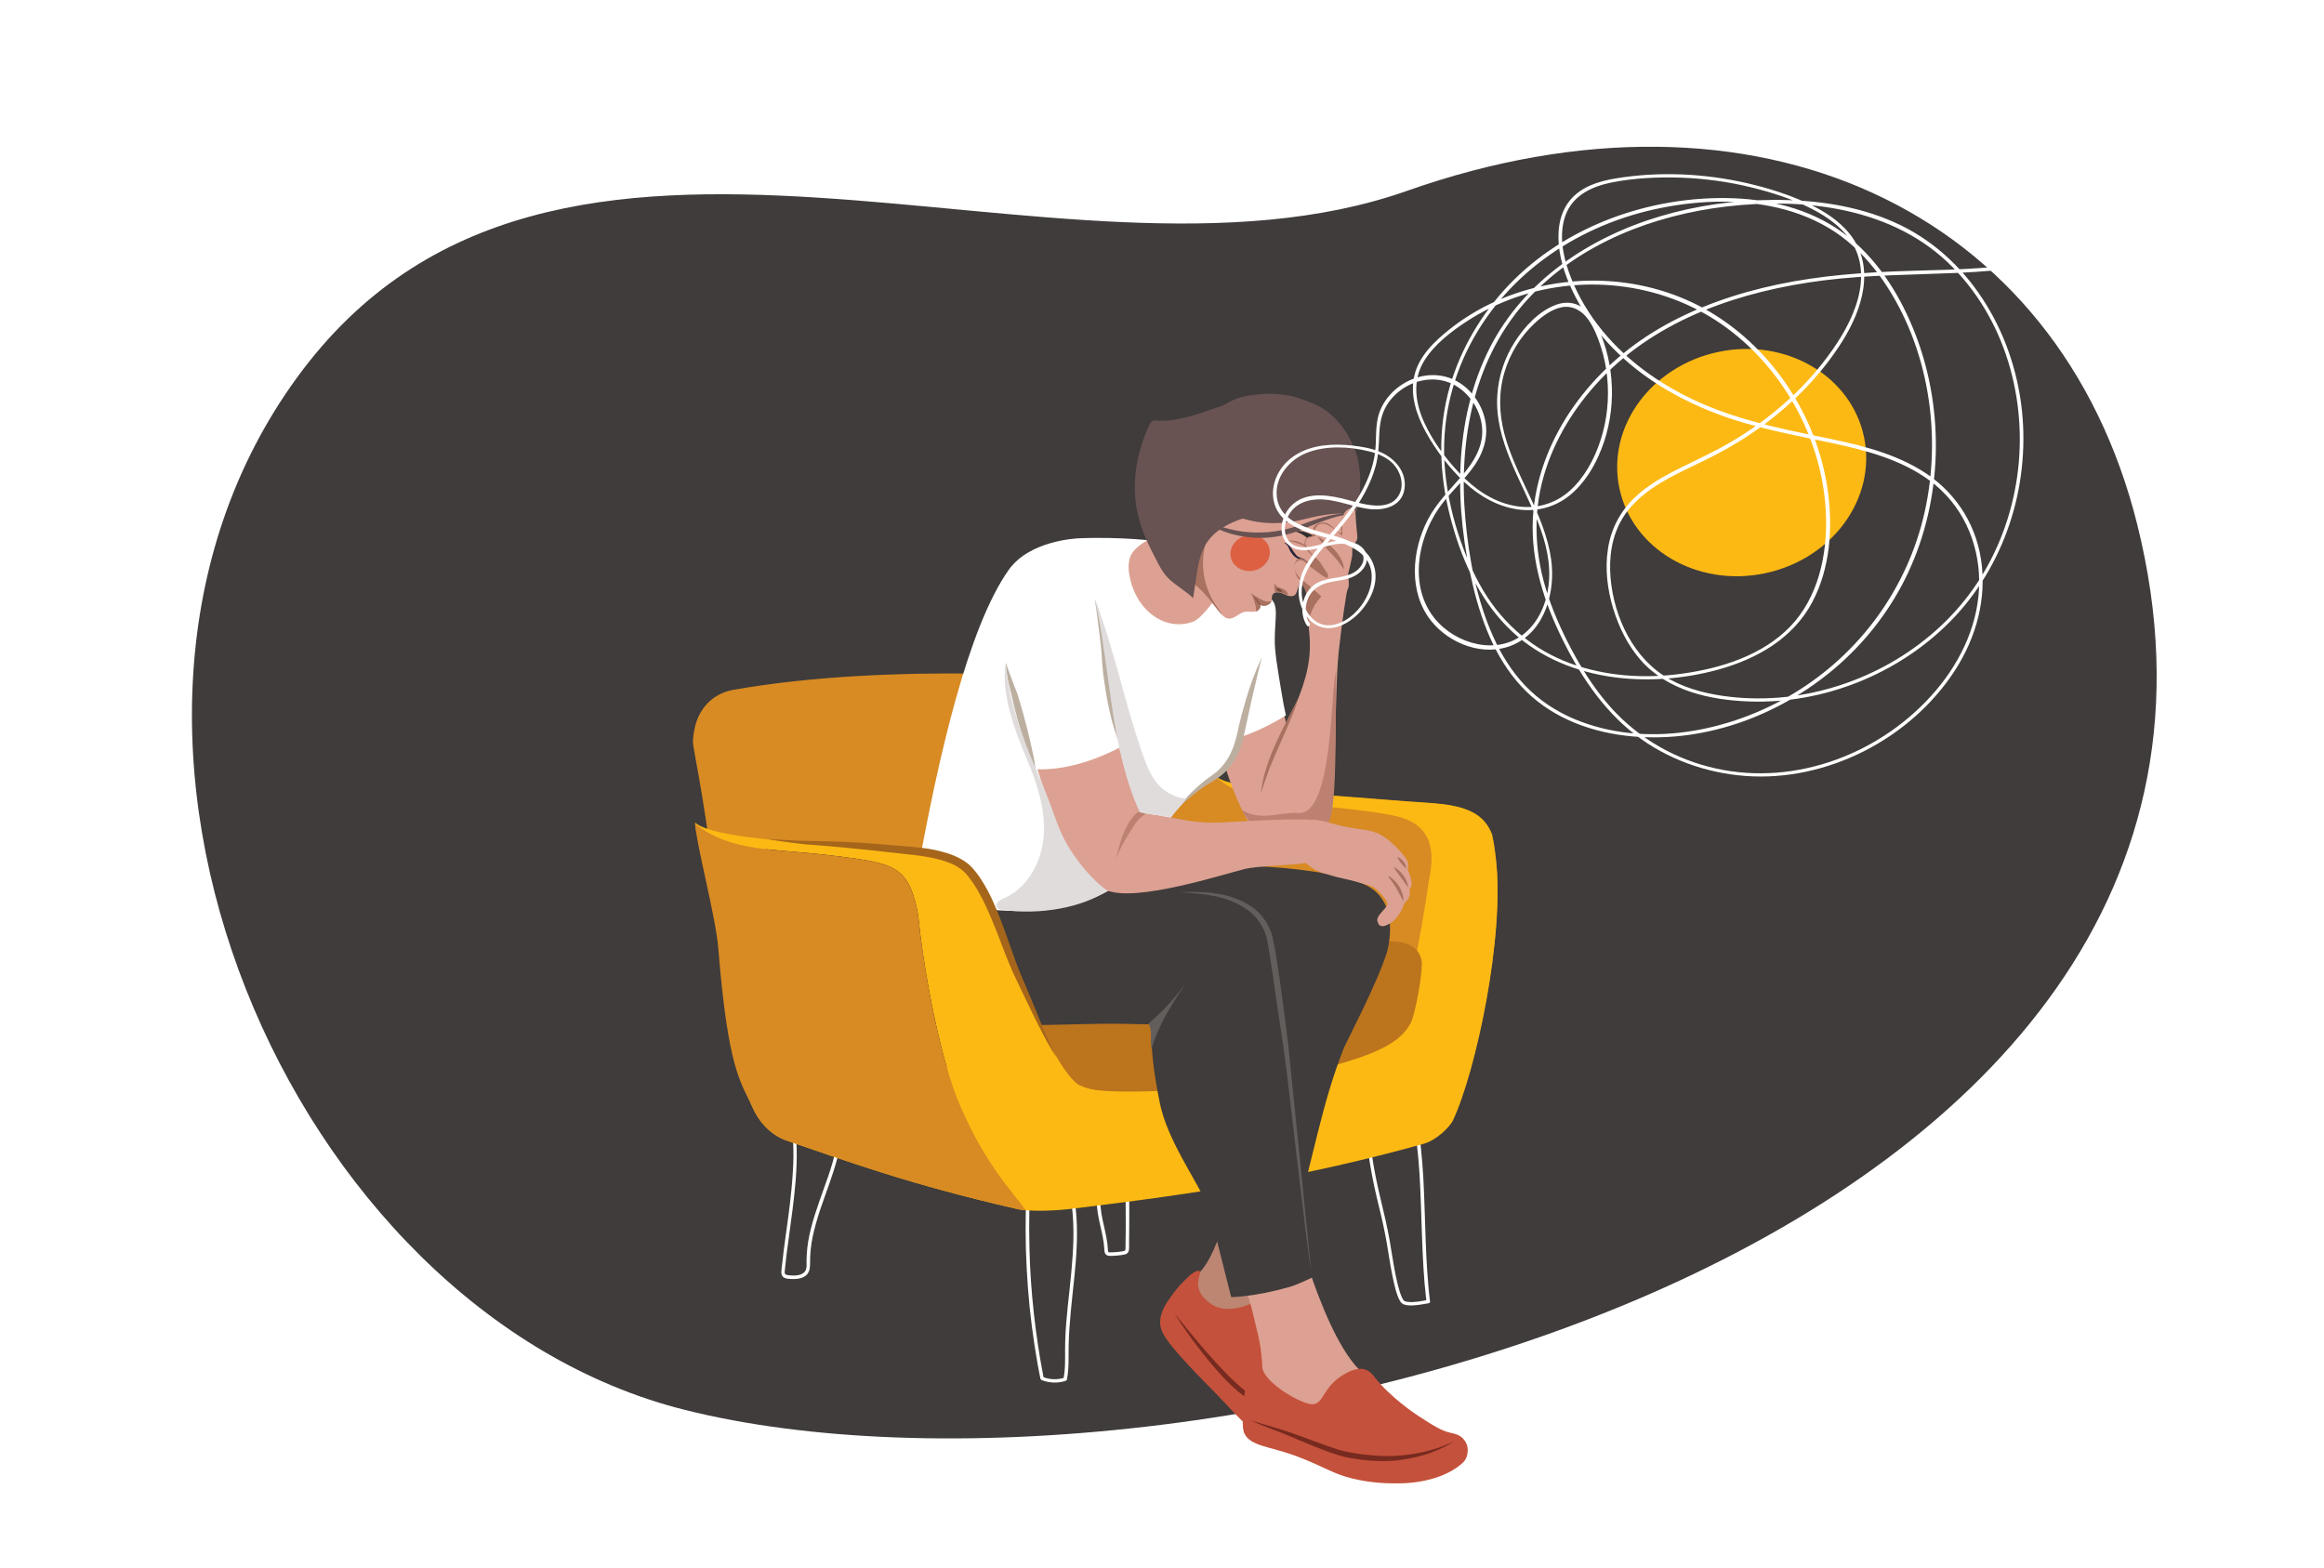 <?xml version="1.0" encoding="utf-8"?>
<!-- Generator: Adobe Illustrator 25.1.0, SVG Export Plug-In . SVG Version: 6.00 Build 0)  -->
<svg version="1.1" id="Layer_1" xmlns="http://www.w3.org/2000/svg" xmlns:xlink="http://www.w3.org/1999/xlink" x="0px" y="0px"
	 viewBox="0 0 1962 1323.9" style="enable-background:new 0 0 1962 1323.9;" xml:space="preserve">
<style type="text/css">
	.st0{fill:#FFFFFF;}
	.st1{fill:#3F3C3B;}
	.st2{fill:#FDB913;}
	.st3{fill:#D88A23;}
	.st4{fill:#DCA192;}
	.st5{fill:#BC741D;}
	.st6{fill:#BC8673;}
	.st7{fill:#A87160;}
	.st8{fill:#C4513B;}
	.st9{fill:#772A1F;}
	.st10{fill:none;stroke:#FFFFFF;stroke-miterlimit:10;}
	.st11{fill:#A5661B;}
	.st12{fill:#1E1735;}
	.st13{fill:#635E5C;}
	.st14{fill:#BCAFA0;}
	.st15{fill:#C59570;}
	.st16{fill:#302E2D;}
	.st17{fill:#242238;}
	.st18{fill:#DD6043;}
	.st19{fill:#72463B;}
	.st20{fill:#824D3F;}
	.st21{fill:#C1852F;}
	.st22{fill:#685252;}
	.st23{fill:#BC8171;}
	.st24{fill:#E0DCDC;}
</style>
<g>
	<g>
		<rect class="st0" width="1962" height="1323.9"/>
	</g>
	<path class="st1" d="M1804.4,443.1c-66.5-267.2-322.9-385.6-616.7-281.9S468.1,20.1,250.6,319s-6,787.5,327,871.3
		C996.6,1295.9,1957.4,1058.3,1804.4,443.1z"/>
	
		<ellipse transform="matrix(0.979 -0.204 0.204 0.979 -48.641 308.943)" class="st2" cx="1470.4" cy="389.8" rx="105.5" ry="95.5"/>
	<g>
		<g>
			<path class="st0" d="M669.6,964.2c0.4,8.7,0.3,17.4-0.3,26c-0.5,8.7-1.4,17.3-2.4,26c-1,8.6-2.2,17.2-3.4,25.8
				c-1.2,8.7-2.4,17.5-3.3,26.2c-0.2,2-0.6,4.1-0.6,6.2c0,2,0.9,3.8,2.8,4.6c1.5,0.7,3.3,0.8,4.9,0.9c1.5,0.1,3.1,0.1,4.6,0
				c3.1-0.2,6.2-1,8.6-3c2.9-2.5,3.4-6.3,3.4-9.9c-0.1-7.7,0.6-15.2,2.2-22.8c1.6-7.6,3.8-15,6.2-22.4c2.5-7.4,5.2-14.8,7.8-22.2
				c2.6-7.4,5.1-14.9,7-22.5c0.5-1.8,0.9-3.7,1.3-5.5c0.2-0.8-0.2-1.6-1-1.8c-0.7-0.2-1.7,0.3-1.8,1c-1.6,7.5-3.8,14.8-6.3,22.1
				c-2.5,7.3-5.1,14.5-7.7,21.8c-2.5,7.2-4.9,14.5-6.8,21.9c-1.9,7.4-3.3,14.9-3.7,22.5c-0.1,1.9-0.2,3.8-0.2,5.6
				c0,1.9,0.2,3.8-0.1,5.6c-0.1,0.8-0.3,1.6-0.7,2.4c-0.3,0.7-0.6,1-1.1,1.5c-0.8,0.8-1.9,1.5-3,1.9c-2.7,1-5.6,1-8.5,0.8
				c-0.7,0-1.5-0.1-2.2-0.2c-0.5-0.1-1.4-0.3-1.9-0.5c-0.5-0.3-0.8-0.6-0.9-1.3c-0.1-0.8,0-1.8,0.1-2.6c0.8-8.5,1.9-17,3.1-25.4
				c1.1-8.5,2.3-17,3.4-25.5c1.1-8.5,2-17,2.7-25.5c0.6-8.5,1-17,0.8-25.5c0-2.1-0.1-4.1-0.2-6.2c0-0.8-0.7-1.5-1.5-1.5
				C670.3,962.7,669.5,963.4,669.6,964.2L669.6,964.2z"/>
		</g>
	</g>
	<g>
		<g>
			<path class="st0" d="M866,1022.5c-0.2,10.8-0.2,21.6,0.1,32.4c0.3,10.8,0.9,21.6,1.7,32.4c0.8,10.8,1.9,21.6,3.3,32.4
				c1.4,10.8,3,21.5,4.9,32.2c0.5,2.6,1,5.3,1.5,7.9c0.2,1.3,0.5,2.6,0.8,4c0.2,0.9,0.6,1.3,1.5,1.6c0.6,0.2,1.1,0.4,1.7,0.6
				c4.7,1.5,9.9,1.8,14.7,0.8c1.2-0.2,2.4-0.5,3.5-0.9c0.5-0.2,0.9-0.5,1-1c1.9-9.5,1.3-19.2,1.5-28.7c0.2-9.7,0.9-19.3,1.8-28.9
				c0.9-9.6,2-19.2,3-28.9c1-9.6,1.8-19.2,2.1-28.8c0.3-9.6,0.1-19.2-0.9-28.7c-0.1-1.2-0.3-2.4-0.4-3.5c-0.1-0.8-0.6-1.5-1.5-1.5
				c-0.7,0-1.6,0.7-1.5,1.5c1.2,9.5,1.6,19,1.4,28.6c-0.2,9.6-0.9,19.1-1.8,28.7c-0.9,9.6-2,19.1-3,28.7c-1,9.6-1.8,19.2-2.1,28.9
				c-0.2,4.8-0.1,9.6-0.1,14.3c0,4.7-0.1,9.5-0.8,14.1c-0.2,1.2-0.4,2.3-0.6,3.5c0.3-0.3,0.7-0.7,1-1c-6.1,2-12.7,1.8-18.7-0.7
				c0.3,0.3,0.7,0.7,1,1c-3.5-18.1-6.3-36.3-8.3-54.6c-2-18.3-3.3-36.8-3.7-55.2c-0.3-10.4-0.3-20.7-0.1-31.1
				C869,1020.6,866.1,1020.6,866,1022.5L866,1022.5z"/>
		</g>
	</g>
	<g>
		<g>
			<path class="st0" d="M926,1014.2c-0.2,13.8,5.6,26.7,6.3,40.4c0.1,1.6,0.1,3.4,1.3,4.6c1.3,1.4,3.3,1.2,5.1,1.2
				c1.9,0,3.9-0.2,5.8-0.4c1.8-0.2,3.8-0.4,5.6-0.9c1.8-0.6,2.8-1.9,3-3.8c0.2-1.8,0.1-3.7,0.1-5.6c0.1-3.9,0.1-7.8,0.1-11.7
				c0.1-8.9,0.1-17.8,0-26.7c0-1.9-3-1.9-3,0c0.1,7.5,0.1,15.1,0.1,22.6c0,3.7-0.1,7.5-0.1,11.2c0,1.9-0.1,3.7-0.1,5.6
				c0,0.9,0,1.8,0,2.7c0,0.7,0,1.5-0.2,2.1c-0.1,0.4-0.3,0.5-0.8,0.7c-0.8,0.3-1.7,0.4-2.6,0.5c-1.7,0.3-3.5,0.5-5.2,0.6
				c-0.8,0.1-1.7,0.1-2.5,0.1c-0.8,0-1.7,0.1-2.6,0c-0.3,0-0.5-0.1-0.6-0.2c-0.1-0.1-0.2-0.3-0.2-0.4c-0.2-0.7-0.2-1.2-0.2-1.9
				c-0.3-6.5-1.8-12.9-3.2-19.3c-1.6-7-3.2-14.1-3.1-21.3C929,1012.2,926,1012.2,926,1014.2L926,1014.2z"/>
		</g>
	</g>
	<g>
		<g>
			<path class="st0" d="M1155.3,974.4c1.8,12.3,4.1,24.5,7,36.6c2.7,11.1,5.4,22.1,7.5,33.3c1.6,8.3,2.7,16.6,4.2,24.9
				c0.8,4.7,1.8,9.4,2.8,14c0.9,4,1.9,7.9,3.4,11.7c1.1,2.6,2.3,5.6,5.2,6.6c2.6,0.9,5.4,0.8,8.1,0.7c3.1-0.2,6.1-0.6,9.2-1.2
				c1.2-0.2,2.3-0.4,3.5-0.6c0.6-0.1,1.2-0.8,1.1-1.4c-1.1-8.6-1.8-17.2-2.4-25.9c-0.6-8.7-1-17.5-1.3-26.2
				c-0.3-8.8-0.6-17.6-0.9-26.4c-0.3-8.8-0.6-17.5-1.1-26.3c-0.5-8.7-1.2-17.3-2.1-25.9c-0.1-1.1-0.2-2.1-0.4-3.2
				c-0.1-0.8-0.6-1.5-1.5-1.5c-0.7,0-1.6,0.7-1.5,1.5c1,8.6,1.7,17.2,2.3,25.9c0.5,8.7,0.9,17.5,1.2,26.2c0.3,8.8,0.6,17.6,0.9,26.4
				c0.3,8.8,0.7,17.5,1.2,26.3c0.5,8.7,1.2,17.3,2.2,25.9c0.1,1.1,0.2,2.1,0.4,3.2c0.4-0.5,0.7-1,1.1-1.4c-5.4,1-10.9,2.2-16.4,1.7
				c-0.7-0.1-0.9-0.1-1.5-0.2c-0.6-0.1-1.1-0.3-1.6-0.5c0.3,0.1-0.4-0.1-0.4-0.2c0,0,0.3,0.3,0,0c-0.1-0.1-0.2-0.2-0.3-0.3
				c-0.1-0.1-0.1-0.2-0.2-0.2c-0.3-0.3,0.1,0.2-0.1-0.1c-0.2-0.2-0.3-0.5-0.5-0.7c-0.4-0.6-0.7-1.2-1-1.9c-0.1-0.1-0.1-0.3-0.2-0.5
				c-0.1-0.3,0.1,0.3,0,0c0-0.1-0.1-0.2-0.1-0.3c-0.2-0.4-0.3-0.8-0.5-1.2c-0.3-0.9-0.6-1.7-0.9-2.6c-0.6-2-1.2-4.1-1.7-6.1
				c-1.1-4.6-2.1-9.2-2.9-13.8c-1.4-7.6-2.5-15.2-3.8-22.8c-2.1-11.6-4.7-23.1-7.5-34.5c-2.7-11.2-5.1-22.4-6.9-33.8
				c-0.3-1.9-0.6-3.9-0.9-5.8c-0.1-0.8-1.1-1.2-1.8-1C1155.5,972.8,1155.2,973.6,1155.3,974.4L1155.3,974.4z"/>
		</g>
	</g>
	<path class="st3" d="M635.9,934.7c-10.6-22.8-21.3-48.9-29.6-151.8c-7.6-94-21.6-150.4-21.3-156.7c1.6-34.9,25.6-42.2,33.4-43.6
		c137.6-24.5,305.3-9.3,305.3-9.3c31.9,1,53.6,22.6,66.6,37.2c14,15.5,30.8,41.4,35.3,45.1c13.6,11.1,69,14,161.9,21.3
		c23.4,1.8,38.9,1.7,53.5,8.4c20.5,9.4,20.7,29.8,21.8,39.1c7.6,65-16.8,179.4-36.2,220.4c-2.7,5.7-14.3,16.8-24.4,19.6
		c-102.1,28.4-188.2,41.7-300.4,55.3c-6.7,0.8-30.9,2.6-43.2-0.2c-92.3-21.1-145.2-41-194.6-57.8
		C661.1,960.7,645.3,954.9,635.9,934.7z"/>
	<path class="st2" d="M1262.9,725.6c-0.4-3.3-2.6-18.6-3.2-21c-2.8-7.4-7.9-14.9-18.1-19.6c-14.6-6.7-30.2-6.6-53.5-8.4
		c-90.1-7.1-145-10-160.6-20.3c0,0.2,0,0.4,0,0.6c7.1,5.9,16,11,27.2,14.7c25.1,8.3,50.6,7.4,86.7,11.8c35.8,4.4,51.6,6.5,61.2,20
		c6.6,9.2,6.6,20.5,5.2,31.9c0,0.1,0,0.3,0,0.4c-1.7,8-2.7,16.5-4,24.7c-9.5,59.1-22.1,115.8-24.2,116.9
		c-73.6,40.3-174.8,44.9-253.9,42.7c-2.3-0.1-12-0.6-20.1-8.8c-14.9-15.1-28.7-49.4-46.2-88.1c-11-24.3-23.1-64.6-40.8-88.2
		c-8.1-10.9-28-15-48-16.8c-29-2.7-42-4.8-88.2-6.9c-27.5-1.3-84.3-5.9-95.6-16.7c1,17.6,19.7,54.5,21.9,81.2
		c8.3,102.9,16.5,137.4,27.1,160.3c9.4,20.3,25.2,26,28.2,27c49.3,16.8,102.3,36.7,194.6,57.8c12.3,2.8,36.5,1,43.2,0.2
		c112.3-13.5,198.4-26.9,300.4-55.3c10.1-2.8,21.7-13.9,24.4-19.6C1246,904.9,1270.5,790.6,1262.9,725.6z"/>
	<path class="st4" d="M1045,510.7c-11.1,7.4-14.9,19-17.6,27.6c-4.3,13.9-7.8,33.3-5.6,51.9c0.7,6,10.5,83.9,48.6,127.3
		c3.9,4.5,9.4,8.5,17,8.2c5.3-0.2,9.1-4.4,10.4-5.7c10-11,7.3-32,2-57.1c-8.7-41.9-13.3-42.3-18.7-74.6c-4.3-25.8-6.5-38.7-6.3-49.3
		c0.3-17.1,3.2-27.8-3.1-32.7C1064.8,501.2,1052,506,1045,510.7z"/>
	<path class="st0" d="M1027,626.5c-4.6-19.2-6.4-33.5-6.7-36.1c-2.6-22.6,3.1-44.3,5.7-52.5c2.6-8.2,6.4-20.6,18.2-28.4
		c4.7-3.1,12.7-6.8,19.8-6.8c3.4,0,6.3,0.9,8.5,2.6c5.4,4.1,4.9,11.3,4.2,22.3c-0.2,3.4-0.5,7.3-0.5,11.6c-0.2,10.5,2,23.4,6.3,49
		c0.9,5.5,1.9,10.4,2.9,14.9l0.2,1l-0.9,0.5c-10.3,6.4-31.4,17.9-56,23l-1.4,0.3L1027,626.5z"/>
	<path class="st5" d="M860.6,825.2c0,0,25.1-1.3,74.2-4.3c141.8-8.7,204-19.6,218.2-23c5.3-1.3,33.4-8.4,43.8,5.4
		c0.9,1.2,3.7,5.2,3.6,11.1c-0.3,12.4-5.6,41.6-9.4,49.3c-8.8,17.7-33.2,27.1-64.9,36c-77,21.6-173.5,23.9-198.3,21
		c-10.1-1.2-16.7-4.3-17.8-5.1C889.9,900.7,860.6,825.2,860.6,825.2z"/>
	<path class="st6" d="M1036.7,1021.3c-9.3,30.4-15.8,44.2-23.4,52.5c-36,39,4.6,53.2,15.8,57.1c14.1,5,39.8-6.6,45-12.9
		c2.6-3.1,1.3-6.2,1.1-24.6c0-4,7.8-32.6,20.2-72H1036.7z"/>
	<path class="st7" d="M1093,486.2c0,4.8,6.9,3.7,9.7,15c0.9,3.6-3.4,15.4-0.8,21.3c2.6,6,3.9,9,6.1,10.4c5.5,3.5,14.4-2.1,19.2-8.8
		c6.9-9.8,5.8-22.8,5.2-29c-1.4-15.9-9.1-40.2-20.1-40.6C1102.8,454.2,1093.1,471.8,1093,486.2z"/>
	<path class="st4" d="M1106.2,519.2c-3.1,9.1,0.2,13.2-0.4,29.5c-1.7,42.3-32.5,76.7-41.3,121.4c-3.9,20.2,3.1,47.5,18.5,53.2
		c6,2.2,11.8,0.4,13.6-0.2c5.9-1.9,17-8.2,25.5-39.4c6.2-23,4.2-34.3,5.6-81.6c0.8-26.6,1.2-39.9,2.5-52c3.4-30.4,6.2-47,7.4-53.2
		c0.3-1.6-0.9-2.6-2-3.3C1129.2,489.9,1111.9,502.4,1106.2,519.2z"/>
	<path class="st8" d="M1012.8,1073.3c2.2,1.3-4.7,8.6,0.9,18.9c2.6,4.7,9.2,9.4,11.5,10.5c9.5,4.4,20.1,2.2,27.7-0.7
		c8.3-3.2,13.2-6.4,21.8-7.9c0.8-0.1,2.7-0.4,4.5,0.5c4.5,2.2,5,9.5,5.2,12.3c0,0,1,12.1,7.1,31c2.4,7.6,8.6,26.9,22.5,31.7
		c3.4,1.2,8.2,1.8,14.2,5.9c2.3,1.5,5.5,3.8,8,7.8c0.9,1.4,6.3,10.3,2.8,17.3c-1.7,3.4-4.9,5.3-10.9,7.3
		c-15.3,5.4-28.7,5.2-30.3,5.2c-14-0.3-26.5-0.5-40.2-6.6c-7.4-3.3-19-17.7-37.6-36.5c-28.4-28.7-37.1-40.6-39-46
		c-0.6-1.6-5.4-10.6,5.4-26.1c8.6-12.5,12-15,17.3-20.3C1006.4,1075.1,1010.7,1072,1012.8,1073.3z"/>
	<g>
		<g>
			<path class="st9" d="M1128.6,1184.6c-7,1.7-14,2.9-21,3.4c-3.5,0.3-7.1,0.4-10.6,0.3c-0.9,0-1.8-0.1-2.6-0.1l-2.6-0.1
				c-1.8-0.1-3.5-0.3-5.3-0.4c-1.7-0.2-3.5-0.4-5.2-0.7c-1.7-0.3-3.4-0.6-5.1-1c-3.4-0.8-6.7-1.8-9.9-3.1
				c-6.4-2.6-12.3-6.3-17.7-10.7c-2.7-2.2-5.3-4.6-7.8-7c-1.3-1.2-2.5-2.5-3.8-3.7c-1.2-1.3-2.5-2.5-3.7-3.8
				c-4.9-5.1-9.7-10.4-14.4-15.8c-9.3-10.7-18.4-21.8-27.4-32.9c7.6,12.1,16,23.8,24.9,35c2.2,2.8,4.5,5.6,6.8,8.3
				c2.3,2.7,4.7,5.4,7.1,8.1c1.2,1.3,2.5,2.6,3.7,3.9c1.3,1.3,2.5,2.6,3.8,3.8c2.6,2.5,5.2,5,8,7.3c2.8,2.3,5.8,4.5,9,6.4
				c3.2,1.9,6.5,3.5,9.9,4.9c6.9,2.6,14.2,4,21.5,4.4c1.8,0.1,3.6,0.2,5.4,0.2l2.7,0c0.9,0,1.8,0,2.7-0.1c3.6-0.1,7.2-0.5,10.8-1
				C1114.9,1189,1121.9,1187.2,1128.6,1184.6z"/>
		</g>
	</g>
	<path class="st4" d="M1042.5,1067.7c12.7,26.2,13.8,35.8,19.3,58.3c8.9,36.7-3.7,37.1,6.7,53.3c9.1,14.2,26.1,21.9,40.7,22.9
		c5.9,0.4,5.5-0.7,48.9-20c2.2-1,6.8-3,7.4-6.7c0.9-5.6-8.5-11.4-10.4-12.6c-19.8-12.9-36.3-52.6-46-79.5
		c-2.6-7.3-5.1-15.7-7.4-25.1l-63.7-12.1C1041.2,1051.9,1042.1,1066.9,1042.5,1067.7z"/>
	<path class="st1" d="M1075.6,823.1c-0.6-8.3-2.5-27.7-4.4-33.3c-3-8.7-9.2-19.4-21.3-26c-17.5-9.4-32.9-9.8-53.7-10.6
		c-22.5-0.9-44.7-4.7-67.1-6.7c-47-4.3-120.1-24.9-140.6-7.5c-21,17.7-24.6,64.6-12.6,90c7.4,15.8,25.7,26.1,30.4,27.9
		c36.1,13.9,91.4,6.5,144.1,7.6c8.3,0.2,15.6,0.4,22.1,0.4c-1.5,18.9,1.7,41.5,6.5,65.7c6.3,32.1,31.1,65.5,41.3,88.9l19.1,75.7
		c0,0,18.6,0.1,49.1-8.5c8.2-2.3,24.2-10.4,24.2-10.4S1077,843.1,1075.6,823.1z"/>
	<path class="st8" d="M1108.3,1185.7c9.5-0.7,8-13.7,25.1-24.5c11.4-7.2,17.7-5.4,19.3-4.8c4,1.4,6.3,4.5,7.4,5.9
		c13.4,17.5,35.4,32,37.1,33.1c13.1,8.5,19.6,12.7,27.4,14.4c2.7,0.6,7.6,1.4,11,5.4c4.3,5,3.5,10,3.4,10.7c0,0,0,5.1-3.6,8.7
		c-9.5,9.4-29.2,18-55.9,17.9c-9,0-21.3-0.2-37.4-4c-17.2-4.1-23.3-9.8-47.7-19c-22.1-8.3-38.5-8.2-43.8-19
		c-1.2-2.4-1.8-7.4-1.3-17.4c1.1-21,3.3-28.2,5.9-34.7c2.6-6.6,6.9-13.1,9-12.4c1.6,0.5,0.9,3.6,1.5,8.5
		C1067,1167.8,1099.8,1186.3,1108.3,1185.7z"/>
	<path class="st9" d="M1228.1,1216.7c-6.3,4.1-13.1,7.4-20.3,10c-7.1,2.6-14.6,4.3-22,5.5c-0.9,0.1-1.9,0.3-2.8,0.4l-1.4,0.2
		l-1.4,0.2c-0.9,0.1-1.9,0.2-2.8,0.3l-1.4,0.1l-1.4,0.1c-3.8,0.2-7.6,0.2-11.4,0.1c-3.8-0.1-7.6-0.4-11.4-0.8
		c-3.8-0.4-7.5-1-11.3-1.6c-0.9-0.2-1.9-0.3-2.8-0.5l-1.4-0.3c-0.5-0.1-0.9-0.2-1.4-0.3l-0.7-0.2l-0.7-0.2l-1.4-0.4
		c-0.9-0.3-1.9-0.5-2.8-0.8c-3.6-1.1-7.2-2.4-10.7-3.7c-7.1-2.7-14-5.5-20.9-8.4l-10.3-4.4c-3.4-1.4-7-2.7-10.5-4.1
		c-3.5-1.4-7-2.7-10.5-4.1c-1.7-0.7-3.5-1.4-5.2-2.1c-1.7-0.7-3.5-1.5-5.2-2.3c1.8,0.6,3.6,1.1,5.4,1.6l5.4,1.6l10.8,3.2
		c3.6,1.1,7.2,2.2,10.8,3.4c1.8,0.6,3.5,1.3,5.3,1.9l5.3,1.9l10.5,3.9c3.5,1.3,7,2.6,10.5,3.8c3.5,1.2,7,2.4,10.6,3.5
		c0.9,0.3,1.8,0.5,2.6,0.7l1.3,0.3l0.7,0.2l0.7,0.1c0.4,0.1,0.9,0.2,1.3,0.3l1.4,0.3c0.9,0.2,1.8,0.3,2.7,0.5
		c3.6,0.7,7.3,1.2,11,1.6c3.7,0.4,7.4,0.8,11.1,1c3.7,0.2,7.4,0.3,11.1,0.2l1.4,0l1.4-0.1c0.9-0.1,1.8-0.1,2.8-0.2l1.4-0.1l1.4-0.1
		c0.9-0.1,1.8-0.2,2.8-0.3c7.4-0.8,14.7-2.1,21.8-4.1C1214.4,1222.7,1221.4,1220,1228.1,1216.7z"/>
	<path class="st1" d="M1150.8,746.3c-41.9-17.5-145.4-19.6-203-10.5c-37.7,6-86.2,13.3-91.8,39.4c-4.5,21,17.4,41.9,22.3,46.6
		c8.5,8.2,23.9,19.5,144.3,30.2c11.7,1,22,1.8,32.5,1.6c-0.3,2.1-0.5,4.1-0.7,6.1c-1.3,12-1.4,59.9-3.4,92.8
		c-0.7,11.9-8.1,47.2-10.3,55.2c-1.4,5-2.7,9.6-4,13.8h58.7c12.7-40.1,20-88.5,39.1-136.5c2-5.1,27.6-53.2,36.4-80.9
		C1171.9,800.3,1183,759.6,1150.8,746.3z"/>
	<path class="st7" d="M1096.1,589.5c-2,7-4.7,13.8-7.5,20.4c-2.8,6.7-5.8,13.2-8.7,19.8c-2.9,6.6-5.8,13.2-8.4,19.9
		c-2.6,6.7-4.9,13.5-7,20.4c0.7-7.2,2.3-14.4,4.5-21.3c2.1-7,4.8-13.7,7.8-20.4c2.9-6.6,6.2-13.1,9.4-19.6
		C1089.4,602.3,1092.7,595.9,1096.1,589.5z"/>
	<line class="st10" x1="878.6" y1="649.6" x2="878.6" y2="649.6"/>
	<path class="st0" d="M1073.9,534.1c-1.3,7.3-2.8,6.4-8.6,20.9c-5.8,14.5-11.8,37.7-16.9,60.9c-1.1,4.8-3,16.4-9.1,26
		c-7.9,12.5-15.9,15.1-23.7,21.1c-7.9,6-14.9,12.8-21.2,19.6c-18.6,20.5-29.8,41.9-33.6,47.4c-29.7,42.4-109.3,47.4-171.7,29.2
		c-7.6-2.2-17.3-7.1-14.7-21.6c18-99.5,42.9-207.8,77.1-256.3c17.2-24.4,55.2-26.6,59.7-26.8c36.6-1.5,66.5,2.5,68.3,2.8
		c3.3,0.5,33.8,5.1,65.1,19.4c3.8,1.7,7.2,3.4,11,6.5C1070.7,495,1077,516.3,1073.9,534.1z"/>
	<path class="st2" d="M859,823.3c-11-24.3-23.1-64.6-40.8-88.2c-8.1-10.9-28-15-48-16.8c-29-2.7-42-4.8-88.2-6.9
		c-9.3-0.4-22-1.3-35.2-2.6c-0.2,3.8-0.3,7.5-0.3,11.4c0,101.4,82.2,183.6,183.6,183.6c21.7,0,42.6-3.8,61.9-10.7
		C881.7,875.4,871.3,850.4,859,823.3z"/>
	<path class="st11" d="M892,893.1c-4-6.1-7.6-12.5-11-19c-3.4-6.5-6.7-13-9.9-19.6c-3.2-6.6-6.3-13.2-9.5-19.8l-4.7-9.9
		c-1.6-3.3-3.1-6.7-4.5-10.1c-1.4-3.4-2.7-6.8-4.1-10.2l-3.9-10.2c-2.6-6.8-5.2-13.6-8.1-20.2c-2.8-6.6-5.8-13.2-9.3-19.4
		c-1.7-3.1-3.5-6.2-5.5-9.1c-1-1.5-2-2.9-3.1-4.3c-0.3-0.3-0.5-0.7-0.8-1c-0.3-0.3-0.5-0.7-0.8-1c-0.3-0.3-0.6-0.7-0.8-1
		c-0.3-0.3-0.6-0.7-0.8-0.9c-2.1-2.3-4.8-4.3-7.7-6c-2.9-1.7-6.1-3-9.4-4.1c-6.6-2.2-13.6-3.6-20.7-4.6c-1.8-0.2-3.6-0.5-5.3-0.7
		l-5.4-0.6c-3.6-0.4-7.3-0.8-10.9-1.2l-10.9-1.2c-3.6-0.4-7.2-0.8-10.9-1.2c-14.5-1.6-29-2.9-43.5-4.1l-5.5-0.4l-2.7-0.2
		c-0.9-0.1-1.8-0.1-2.7-0.2c-3.7-0.4-7.3-0.8-10.9-1.3c-7.3-0.9-14.5-2-21.7-3.2c3.7,0.2,7.3,0.4,11,0.6l10.9,0.6
		c3.6,0.2,7.3,0.4,10.9,0.4l10.9,0.2c14.6,0.3,29.3,0.9,43.9,1.9c3.7,0.3,7.3,0.6,10.9,0.9l10.9,0.9l10.9,0.9l5.5,0.5
		c1.8,0.2,3.7,0.4,5.5,0.6c3.7,0.4,7.4,1,11.1,1.8c3.7,0.8,7.4,1.7,11,2.9c3.6,1.2,7.2,2.7,10.7,4.6c3.4,1.9,6.8,4.3,9.6,7.4
		c0.4,0.4,0.7,0.7,1,1.1c0.3,0.4,0.6,0.7,0.9,1.1c0.3,0.4,0.6,0.7,0.9,1.1c0.3,0.4,0.6,0.8,0.9,1.1c1.2,1.5,2.3,3.1,3.3,4.6
		c2.1,3.2,4,6.4,5.8,9.7c1.8,3.3,3.4,6.6,4.9,10c1.5,3.4,3,6.8,4.4,10.2c5.5,13.7,10,27.6,15,41.2c1.3,3.4,2.6,6.8,4,10.1
		c1.4,3.4,2.9,6.7,4.3,10.1l8.4,20.2C879.8,866.5,885.4,880,892,893.1z"/>
	<path class="st12" d="M799.3,901.2c-11.3-39-20.3-90.3-23.9-126.1c-0.5-5.1-3.9-23.1-10.6-32.4c-9.8-13.7-25.8-15.8-62.2-20.3
		c-21.7-2.7-39.7-3.5-56-5.4c0,1.1,0,2.1,0,3.2C646.5,811.1,712.6,886.6,799.3,901.2z"/>
	<path class="st4" d="M874.4,467.8c-14.5,3.7-21.4,17.9-23.8,22.7c-6,12.3-5.6,24-5.3,29.6c2,39.1,11.8,63.9,12.2,65.2
		c20.8,78.8,38.7,131.1,61.3,155.9c5.4,6,11.8,11.9,19,11.1c14.6-1.7,21.7-30.1,22.7-34.4c1.3-5.1,6-17.5,1.1-35.9
		c-5.1-19.2-9.1-25.4-17.4-52.9c-6.1-20.3-8.4-36.8-10.6-52.9c-3.7-27.2-1-17-4.2-37.2c-4.3-26.7-8.7-54.5-29.1-66.6
		C898.1,471.2,887,464.6,874.4,467.8z"/>
	<path class="st0" d="M878.6,649.6C878.6,649.6,878.6,649.6,878.6,649.6c-1.1,0-2.2,0-3.3-0.1l-1,0l-0.3-1
		c-5.4-17.4-11.3-37.9-17.8-62.7c0-0.1-0.1-0.4-0.3-0.8c-6.5-18.7-10.7-41.7-11.9-64.7c-0.3-5.2-0.9-17.3,5.4-30.3
		c2.4-4.9,9.6-19.7,24.7-23.5c2.4-0.6,4.8-0.9,7.3-0.9c4.5,0,11.6,1,19.7,5.8c21,12.5,25.4,40.5,29.8,67.6c1.6,10.1,1.8,12.7,1.9,16
		c0.2,3.4,0.4,7.5,2.3,21.2c2.2,16,4.4,32.5,10.5,52.6l0.6,1.9l-1.1,0.6C929,639.6,904.5,649.6,878.6,649.6z"/>
	<g>
		<g>
			<path class="st12" d="M1089.1,484.6c-0.3,0.5-0.6,1-1,1.5c-0.4,0.5-0.8,0.9-1.3,1.3c-0.9,0.8-2,1.4-3.2,1.8
				c-1.2,0.4-2.5,0.7-3.8,0.7c-0.3,0-0.7,0-1,0l-0.5-0.1l-0.5-0.1c-0.6-0.1-1.2-0.2-1.8-0.4c-1.2-0.4-2.4-0.9-3.5-1.6
				c-1.1-0.7-2-1.6-2.8-2.7c-0.8-1-1.3-2.1-1.7-3.3c-0.2-0.6-0.3-1.2-0.4-1.8c-0.1-0.6-0.1-1.2-0.1-1.8c0.8,0.9,1.5,1.8,2.3,2.6
				c0.7,0.8,1.5,1.5,2.3,2.1c1.6,1.2,3.3,2,5.1,2.6c0.5,0.1,0.9,0.3,1.4,0.4l0.4,0.1l0.3,0.1c0.2,0,0.5,0.1,0.7,0.1
				c0.9,0.1,1.9,0.1,2.9,0.1C1084.8,486,1086.9,485.4,1089.1,484.6z"/>
		</g>
	</g>
	<path class="st4" d="M1030.9,499.2c-2.8,3.4-15.2,21.9-22.9,25.4c-3,1.3-14.6,5.4-28.2-1.1c-20.2-9.7-25.2-32.3-25.6-34.3
		c-1.1-4.5-3.2-15.2,1.8-22.5c2.9-4.2,7.7-7.5,9.1-8.3c34-19.8,35.1-41.5,55.5-51.5c18.1-8.9,39.1,1.4,49.1,19.3
		C1083.5,451.2,1056.3,469.2,1030.9,499.2z"/>
	<path class="st4" d="M1020.9,452.4c-3.1,5-4.5,7.4-7.5,8.2c-2.3,0.6-5.1,0.1-7-1.4c-1.9-1.5-2.7-3.6-3.3-8.7
		c-0.9-7-1.5-12.3,0.3-19.4c1.8-6.9,4.5-11.7,8.9-13.9c4.7-2.4,9.5-0.9,13.3,2.4c7.1,6.2,4.1,17.5,3.4,19.8
		C1028.6,440.8,1028.7,439.9,1020.9,452.4z"/>
	<path class="st13" d="M1106.9,1072.8c-3.9-20.1-20.3-169.5-23.5-189.7c-3.2-20.2-6.1-40.4-9-60.6c-0.7-5-1.5-10.1-2.3-15.1
		c-0.4-2.5-0.8-5-1.2-7.5c-0.4-2.5-0.9-5-1.4-7.4c-0.5-2.3-1.3-4.6-2.3-6.8c-1-2.2-2.1-4.4-3.5-6.4c-1.3-2-2.8-4-4.5-5.7
		c-0.8-0.9-1.7-1.7-2.6-2.6c-0.9-0.8-1.8-1.6-2.8-2.3c-1-0.7-2-1.4-3-2.1l-0.8-0.5l-0.8-0.5c-0.5-0.3-1.1-0.6-1.6-0.9
		c-2.2-1.2-4.4-2.3-6.7-3.3c-4.6-2-9.4-3.4-14.3-4.5c-2.5-0.5-5-1-7.5-1.4c-2.5-0.4-5-0.7-7.6-0.9c-2.5-0.3-5.1-0.5-7.6-0.7
		c-2.5-0.2-5.1-0.4-7.6-0.7c2.6,0,5.1-0.1,7.7-0.1c2.6,0,5.1,0,7.7,0.1c5.1,0.1,10.3,0.5,15.4,1.3c2.6,0.4,5.1,0.9,7.6,1.5
		c2.5,0.6,5,1.4,7.5,2.3c2.5,0.9,4.9,1.9,7.2,3.1c0.6,0.3,1.2,0.6,1.8,0.9l0.9,0.5l0.9,0.5c1.2,0.7,2.3,1.4,3.4,2.1
		c1.1,0.8,2.2,1.6,3.2,2.4c1,0.9,2,1.8,3,2.7c1.9,1.9,3.6,4,5.1,6.2c1.5,2.2,2.9,4.5,4,7c0.6,1.2,1.1,2.5,1.5,3.7
		c0.2,0.6,0.4,1.3,0.6,1.9l0.3,1l0.2,1c0.6,2.6,1.1,5.1,1.6,7.6c0.5,2.5,0.9,5.1,1.3,7.6c0.8,5.1,1.6,10.1,2.4,15.2
		c3,20.2,5.5,40.5,8,60.8C1089.7,902.8,1105,1052.4,1106.9,1072.8z"/>
	<path class="st14" d="M874.3,649.5c-3.5-7.1-6.3-14.4-8.9-21.7c-2.6-7.4-4.9-14.8-6.9-22.3l-1.5-5.7c-0.5-1.9-1-3.8-1.4-5.7
		c-0.4-1.9-0.9-3.8-1.3-5.7l-0.3-1.4l-0.1-0.4l0-0.2c0-0.1,0-0.1,0-0.1c-0.1-0.2-0.1-0.4-0.2-0.6c-0.3-0.9-0.5-1.9-0.8-2.9
		c-1-3.8-1.9-7.7-2.5-11.5c-0.3-1.9-0.6-3.9-0.8-5.8c-0.2-2-0.4-3.9-0.5-5.9c0.7,1.8,1.4,3.7,2,5.5l2,5.5c1.3,3.6,2.7,7.3,4.1,10.9
		c0.3,0.9,0.7,1.8,1.1,2.7c0.1,0.3,0.2,0.5,0.3,0.8l0.1,0.2l0.1,0.2l0.1,0.3l0.4,1.4c0.6,1.9,1.1,3.7,1.7,5.6l1.6,5.6l1.6,5.6
		c2,7.5,4,15,5.7,22.6c0.9,3.8,1.7,7.6,2.5,11.4c0.4,1.9,0.8,3.8,1.1,5.8C873.6,645.6,874,647.5,874.3,649.5z"/>
	<path class="st14" d="M924.3,506.1c1,2.5,1.9,5,2.8,7.5c0.8,2.5,1.5,5.1,2.2,7.7c1.4,5.1,2.5,10.3,3.5,15.5l0.8,3.9
		c0.3,1.3,0.5,2.6,0.7,3.9c0.5,2.6,0.9,5.3,1.1,8c0.1,1.4,0.2,2.7,0.3,4c0.1,1.3,0.2,2.6,0.4,3.9c0.3,2.6,0.6,5.2,0.9,7.8l2,15.7
		l1,7.8c0.2,1.3,0.3,2.6,0.5,3.9c0.2,1.3,0.3,2.6,0.5,3.9c0.7,5.2,1.5,10.4,2.4,15.6c0.2,1.3,0.4,2.6,0.7,3.9l0.3,1.9l0.4,1.9l0.4,2
		l0.4,1.9l0.4,2c0.1,0.7,0.2,1.3,0.4,2c-4.3-9.7-7.4-20-9.7-30.4c-0.6-2.6-1.1-5.2-1.6-7.8c-0.5-2.6-0.9-5.2-1.4-7.8
		c-0.4-2.6-0.8-5.2-1.2-7.8c-0.4-2.6-0.7-5.3-1.1-7.9c-0.3-2.6-0.6-5.3-0.8-8c-0.1-1.3-0.2-2.7-0.3-4l-0.2-3.9
		c-0.1-2.5-0.4-5.1-0.7-7.7l-0.9-7.8C927.1,527,926,516.6,924.3,506.1z"/>
	<path class="st14" d="M1065.3,555l-2.3,9.2l-2.2,9.2c-1.5,6.1-2.9,12.3-4.3,18.4l-2,9.2l-2,9.2l-1,4.6l-0.5,2.3l-0.5,2.3
		c-0.3,1.6-0.7,3.2-1.1,4.7c-0.4,1.6-0.8,3.2-1.3,4.7c-1,3.1-2.2,6.2-3.6,9.2l-0.6,1.1l-0.6,1.1c-0.2,0.4-0.4,0.7-0.6,1.1l-0.7,1.1
		c-0.4,0.7-0.9,1.4-1.4,2.1c-0.2,0.3-0.5,0.7-0.7,1l-0.8,1c-2,2.6-4.3,5.1-6.9,7.3c-2.5,2.2-5.3,4-8,5.7c-1.4,0.8-2.7,1.6-4,2.4
		c-0.7,0.4-1.3,0.8-2,1.2c-0.6,0.4-1.3,0.8-1.9,1.3c-2.6,1.8-5.1,3.6-7.5,5.6c-5,3.9-9.7,8-14.4,12.3c1.9-2.5,3.9-5,6-7.4
		c1-1.2,2.1-2.4,3.2-3.5c1.1-1.2,2.2-2.3,3.4-3.4c2.3-2.2,4.7-4.4,7.1-6.5c0.6-0.5,1.3-1,1.9-1.5c0.6-0.5,1.3-1,1.9-1.5
		c1.3-1,2.6-1.9,3.9-2.8c0.6-0.5,1.3-0.9,1.9-1.4l0.9-0.7l0.9-0.7c0.6-0.5,1.2-1,1.8-1.4l0.8-0.7c0.3-0.3,0.6-0.5,0.8-0.8
		c2.2-2.1,4.1-4.3,5.8-6.8l0.6-0.9c0.2-0.3,0.4-0.6,0.6-0.9c0.4-0.6,0.8-1.3,1.2-1.9l0.6-1c0.2-0.3,0.3-0.7,0.5-1l0.5-1l0.5-1
		c1.3-2.7,2.4-5.5,3.2-8.5c0.5-1.4,0.9-2.9,1.3-4.4c0.4-1.5,0.7-3,1.1-4.5l0.5-2.3c0.2-0.8,0.4-1.6,0.5-2.3c0.4-1.5,0.7-3.1,1.1-4.6
		c0.8-3.1,1.5-6.2,2.4-9.2c0.4-1.5,0.8-3.1,1.3-4.6c0.4-1.5,0.9-3.1,1.3-4.6c1.8-6.1,3.8-12.1,6-18.1
		C1060.2,566.6,1062.6,560.7,1065.3,555z"/>
	<path class="st3" d="M866.1,1022c-11.4-15.9-33.8-38-55.7-88.8c-16.2-37.6-30.3-111.1-35-158.1c-0.5-5.1-3.9-23.1-10.6-32.4
		c-9.8-13.7-25.8-15.8-62.2-20.3c-36.7-4.5-62.7-3.6-88.1-12c-11.4-3.8-20.5-8.9-27.7-15c1,17.5,17.5,78.9,19.6,105.2
		c8.3,102.9,18.8,112.6,29.4,135.4c9.4,20.3,25.2,26,28.2,27c49.3,16.8,102.3,36.7,194.6,57.8C860.7,1021.4,863.3,1021.8,866.1,1022
		z"/>
	<g>
		<path class="st8" d="M1030.7,495.8c-9.3-1.4-16.1-11.7-14-20.7c2.1-9.1,12.5-15.3,21.7-13.2c9.2,2.1,15.6,12.1,14.1,21.3
			C1050.9,492.3,1040.1,496.1,1030.7,495.8"/>
	</g>
	<g>
		<path class="st4" d="M1141.4,430.1c2.8-6.3,0.1-6.1-3.7-11.8c-3.8-5.6-9.8-9.7-16.1-12.7c-13.6-6.5-29.1-8.6-44.4-10.1
			c-12.8-1.3-25.7-2.3-38.6-1.1c-6.2,0.6-12.5,1.8-17.9,4.7c-4.6,2.5-8.5,6.1-12,9.8c-5.5,5.7-10.6,11.7-15.3,18.1
			c-1.4,1.9-2.8,3.9-3.6,6.1c-0.9,2.7-0.8,5.5-0.6,8.3c0.8,13.5,2.4,27,5,40.3c0.2,1.2,0.5,2.5,1.3,3.4c0.7,0.9,1.8,1.3,2.8,1.8
			c13.5,6.7,22.6,18.9,31.8,30.4c1.8,2.2,3.9,4.6,6.8,5c5,0.7,8.9-4.6,13.8-5.7c2.9-0.6,6,0.3,9-0.3c3-0.6,5.8-3.9,4-6.1
			c3.1,2.8,9.3,0.6,10-3.5c0.2-1.5-0.1-3,0.5-4.3c1.5-3.1,6.3-2.4,9.4-0.9s7.3,3.1,9.8,0.7c0.8-0.8,1.2-1.9,1.6-3
			c2.1-6.3,2.9-13,6-18.9c4.4-8.4,12.9-14.3,20.7-20.2c7.8-5.9,20.1-19.2,22.2-28.4"/>
	</g>
	<g>
		<path class="st15" d="M1024.6,424.4c-2.4,2.7-5.2,5.2-6.9,8.4c-1.7,3.2-2,7.3,0.5,9.9c1.9,2,5,2.6,7.9,2.2c2.8-0.4,5.5-1.6,8-2.8
			c-2.4,0.7-5,1.3-7.5,1c-2.5-0.3-5-1.7-5.7-4c-0.5-1.5-0.2-3.2,0.3-4.7c1.2-3.9,3.5-7.5,4-11.5"/>
	</g>
	<g>
		<path class="st15" d="M1033.7,420c2-2,5.3-2.6,7.9-1.5c1,0.5,1.9,1.1,3,1.4c1.2,0.3,2.6-0.2,3.4-1.1c0.8-0.9,1.1-2.2,0.7-3.3
			c-0.6-1.8-2.7-2.6-4.5-3.2c-2.3-0.7-4.7-1.2-7.1-1.5c0.6-1.2,2.1-1.8,3.5-2c4.1-0.5,8.5,1.7,10.2,5.3c0.7,1.5,1,3.3,0.5,4.9
			c-0.5,1.6-1.8,3.1-3.4,3.6c-2.3,0.7-4.7-0.3-6.9-1.1s-4.7-1.6-6.9-0.5"/>
	</g>
	<g>
		<path class="st15" d="M1040.7,426.2c0.7-0.7,1.8-0.8,2.6-0.4c0.8,0.4,1.2,1.4,1,2.3c-0.7,2.2-4.5,2-5.9,3.8
			c-0.9,1.2-0.6,2.9-1.4,4.1c-0.2,0.4-0.5,0.7-1,0.7c-0.2,0-0.4-0.2-0.6-0.3c-1-1.1-1.2-2.8-0.6-4.2c0.6-1.4,1.9-2.4,3.4-3
			c0.6-0.3,1.3-0.5,1.7-1.1c0.4-0.6,0.1-1.5-0.6-1.5"/>
	</g>
	<g>
		<path class="st15" d="M1033.9,414.9c-1.6,2.6-2.8,5.5-3.3,8.5c-0.1,0.7-0.2,1.3-0.5,1.9s-1.1,1-1.7,0.8c-0.6-0.2-1-0.8-1-1.4
			c0-0.6,0.2-1.1,0.5-1.7c1.2-2.5,2.9-4.8,4.8-6.9"/>
	</g>
	<g>
		<path class="st7" d="M1077.2,500.2c3.4-1,6.6,2,10.2,2c-0.4-1.7-1.4-3.2-2.8-4.2c-1.7-1.1-3.7-1.5-5.6-2.3
			c-1.8-0.9-3.5-2.6-3.1-4.5c-0.2,3.1,0,6.2,0.8,9.2"/>
	</g>
	<g>
		<path class="st16" d="M1094,448.4c4.7-0.5,9.2,1.1,13.3,3.1c2.8,1.4,5.7,3.1,7.3,5.8c1.5,2.7,1.3,6.5-1.4,8.4
			c-0.5,0.4-1.2,0.6-1.8,0.4c-0.7-0.2-0.9-1-1.1-1.6c-2.4-7.5-8.9-13.6-16.9-15.8"/>
	</g>
	<g>
		<g>
			<path class="st17" d="M1094.6,469l0.2,0.2c0,0,0.1,0.1,0,0.1l0.1,0.1c0.1,0.1,0.3,0.2,0.4,0.3c0.5,0.3,1.1,0.6,1.7,0.9
				c0.6,0.3,1.2,0.5,1.7,0.7c1.1,0.4,2,0.8,2.7,1c0.7,0.3,1,0.4,1,0.4s-1.6,0.1-4-0.3c-0.6-0.1-1.2-0.2-1.9-0.5
				c-0.7-0.2-1.4-0.4-2.1-0.9c-0.2-0.1-0.3-0.2-0.5-0.3l-0.1-0.1l-0.1-0.1l-0.2-0.2c-0.4-0.2-0.7-0.5-1-0.8
				c-0.6-0.5-1.1-1.1-1.6-1.8c-1-1.2-1.8-2.6-2.4-3.9c-0.1-0.3-0.3-0.7-0.4-1c-0.1-0.4-0.2-0.5-0.3-0.8c-0.3-0.5-0.6-1-0.9-1.4
				c-0.7-0.8-1.4-1.4-1.9-1.8c-0.3-0.2-0.5-0.3-0.7-0.3c-0.2,0-0.3-0.1-0.3-0.1s0.4-0.1,1.1,0c0.7,0.2,1.7,0.6,2.6,1.4
				c0.5,0.4,0.9,0.9,1.4,1.5c0.2,0.3,0.4,0.7,0.6,0.9c0.2,0.3,0.3,0.5,0.5,0.8c0.7,1.2,1.5,2.4,2.4,3.5"/>
		</g>
	</g>
	<g>
		<g>
			<path class="st7" d="M1087.6,456.6c0.5,0.1,1.2,0.2,2,0.4c0.8,0.2,1.8,0.5,2.8,0.7c1,0.3,2.1,0.6,3.1,1c1,0.3,2.1,0.8,3,1.2
				c0.5,0.2,0.9,0.4,1.4,0.6c0.4,0.3,0.8,0.5,1.2,0.6c0.3,0.2,0.7,0.4,1,0.6c0.3,0.2,0.6,0.4,0.8,0.5c0.5,0.3,0.7,0.4,0.7,0.4
				s-0.2-0.3-0.5-0.6c-0.2-0.2-0.3-0.5-0.6-0.7c-0.3-0.3-0.6-0.5-0.9-0.8c-0.7-0.6-1.5-1.2-2.5-1.7c-0.5-0.2-1-0.5-1.5-0.7
				c-0.5-0.2-1.1-0.4-1.6-0.6c-2.2-0.8-4.5-1.1-6.3-1.1c-0.9,0-1.6,0.1-2.1,0.2c-0.3,0-0.5,0.1-0.6,0.1c-0.1,0.1-0.2,0.1-0.2,0.1
				S1087.1,456.6,1087.6,456.6z"/>
		</g>
	</g>
	
		<ellipse transform="matrix(0.979 -0.204 0.204 0.979 -73.071 225.71)" class="st18" cx="1055.5" cy="466.4" rx="16.7" ry="15.1"/>
	<g>
		<path class="st7" d="M997.7,486.2c-1-0.5-2.1-1-2.8-1.8c-0.8-0.9-1.1-2.2-1.3-3.4c-0.7-3.3-1.2-6.7-1.8-10
			c3.7-2.4,8.8-3.1,13.2-4.6c5.3-1.8,10-5,13.3-9.2c-5.4,17.6-2.6,37.1,7.3,52.5c2.1,3.2,4.4,6.2,6.1,9.6c-0.9-0.9-1.7-1.8-2.4-2.7
			C1020.4,505,1011.2,492.8,997.7,486.2z"/>
	</g>
	<g>
		<path class="st19" d="M1077.8,496.6c1.6,0.1,3.4,0.8,4.4,2.7c0.1,0.2,0.1,0.3,0.1,0.5c0,0.1-0.2,0.1-0.3,0.1
			c-0.7-0.1-1.5-0.3-2.2-0.6c-0.9-0.4-1.8-1.2-2.1-2.4"/>
	</g>
	<g>
		<path class="st7" d="M1063.5,510.4c2.8,2.5,8.3,0.9,9.7-2.5c0-0.1,0-0.2,0.1-0.3c-1.7,0.3-3.3,0.4-5,0.1c-1.3-0.3-2.5-0.9-3.6-1.5
			c-3-1.6-5.8-3.4-8.5-5.3c1.1,2,1.9,4.2,2.6,6.4c1,2.9,1.9,6.1,1.5,9.1C1063,515.3,1065.2,512.4,1063.5,510.4z"/>
	</g>
	<g>
		<path class="st20" d="M1063.8,511c-2-2.4-3.8-4.8-5.5-7.4c2.4,1.8,4.4,4.2,5.7,6.9"/>
	</g>
	
		<ellipse transform="matrix(0.979 -0.204 0.204 0.979 -67.504 219.527)" class="st21" cx="1028.3" cy="436.4" rx="4" ry="3.9"/>
	<path class="st22" d="M1100.1,438.6c-22,5.5-54.6,6.5-85.6-20.5c-4.2-3.7-9.9-6.9-12.9-16.1c-3.9-11.6-1.4-18.3,0.1-23.4
		c3-10.5,9.5-15.4,15.8-23.1c6-7.3,11.9-11.7,21.1-16.5c8.2-4.3,15.4-5.1,22.3-5.9c18.2-2.1,31.3,1.6,35.8,3.1
		c14,4.7,21.2,9.1,23.7,11.1c4.3,3.5,13.5,11.2,19.8,24.4c4.5,9.5,6.6,13.6,8,29.2c0,0,0.9,9.1-1.2,23c-0.9,6.3-2.1,10.5-5.1,11.8
		C1139.3,436.6,1137.9,429.1,1100.1,438.6z"/>
	<g>
		<path class="st22" d="M1100.7,431.6c-15,0.4-30.3,0.9-44.6,4.3c-14.3,3.4-27.9,9.9-35.7,20.1c-7.1,9.2-8.9,20.5-10.5,31.4
			c-0.9,5.9-1.8,11.7-2.6,17.6c-6.6-6.4-15.6-11-21.8-17.6c-4-4.3-6.5-9.2-9.1-14.2c-5-9.6-9.9-19.3-13.2-29.3
			c-9.4-28.5-5.4-58.8,7.5-85.8c0.5-1,1-2,2.1-2.6c1.2-0.6,2.7-0.5,4.1-0.4c31.3,2.2,69.8-24.3,101.1-22.2c2.5,0.2-2,29.1,0.2,30.2
			c3.3,1.7,4.5,5.1,5.4,8.2c2.5,8.3,5,16.6,7.6,24.9"/>
	</g>
	<path class="st22" d="M1144.1,434.7c-0.3,0.2-0.7,0.3-1.1,0.3c-0.4,0-0.7-0.1-1.1-0.1c-0.7-0.1-1.4-0.2-2.2-0.2
		c-1.4-0.1-2.9,0-4.3,0.2c-2.9,0.4-5.7,1-8.5,1.8c-2.8,0.8-5.5,1.7-8.3,2.7c-1.4,0.5-2.7,1-4.1,1.5c-1.4,0.5-2.7,1.1-4.1,1.6l-2,0.8
		l-2,0.8c-1.3,0.6-2.7,1.1-4,1.7c-2.7,1.2-5.5,2.3-8.3,3.2c-2.8,1-5.7,1.8-8.6,2.5c-2.9,0.7-5.9,1.3-8.8,1.7c-5.9,0.9-12,1.2-18,0.8
		l-1.1-0.1l-1.1-0.1c-0.7-0.1-1.5-0.1-2.2-0.2c-1.5-0.2-3-0.3-4.5-0.6c-1.5-0.2-3-0.5-4.4-0.8c-0.7-0.2-1.5-0.3-2.2-0.5
		c-0.7-0.2-1.5-0.3-2.2-0.5l-2.2-0.6c-0.7-0.2-1.4-0.5-2.1-0.7c-1.4-0.4-2.8-1-4.2-1.5c-0.7-0.3-1.4-0.6-2.1-0.8
		c-0.7-0.3-1.4-0.5-2.1-0.9c-1.4-0.6-2.7-1.2-4-1.9l-2-1l-1.9-1.1c-1.3-0.7-2.6-1.5-3.8-2.3c-0.6-0.4-1.2-0.8-1.9-1.2l-1.8-1.2
		c-0.6-0.4-1.2-0.9-1.8-1.3c-0.6-0.4-1.2-0.9-1.8-1.3c1.3,0.7,2.6,1.4,3.9,2l2,1c0.7,0.3,1.3,0.6,2,0.9c1.3,0.6,2.6,1.2,4,1.8l2,0.8
		l2,0.8c1.3,0.5,2.7,1,4.1,1.5c0.7,0.2,1.4,0.4,2.1,0.7c0.7,0.2,1.4,0.4,2.1,0.6c1.4,0.4,2.8,0.8,4.2,1.1c0.7,0.2,1.4,0.4,2.1,0.5
		l2.1,0.5c0.7,0.2,1.4,0.3,2.1,0.4c0.7,0.1,1.4,0.3,2.1,0.4c1.4,0.2,2.8,0.4,4.3,0.6c1.4,0.2,2.9,0.3,4.3,0.4
		c0.7,0.1,1.4,0.1,2.1,0.1l1.1,0.1l1.1,0c2.9,0.1,5.7,0,8.6-0.1c0.7-0.1,1.4-0.1,2.1-0.1l2.1-0.2c1.4-0.2,2.8-0.3,4.3-0.5
		c5.7-0.8,11.3-2.1,16.8-3.8c2.8-0.8,5.4-1.8,8.2-2.8c2.8-1,5.5-2.1,8.3-3c2.8-0.9,5.6-1.8,8.5-2.6c2.9-0.8,5.7-1.5,8.7-2
		c2.9-0.5,5.9-0.9,8.9-0.9c1.5,0,3,0.1,4.5,0.4c0.7,0.1,1.5,0.3,2.2,0.5c0.4,0.1,0.7,0.2,1.1,0.3
		C1143.4,434.9,1143.7,434.9,1144.1,434.7z"/>
	<g>
		<path class="st7" d="M1098.3,490.1c-3.7-1.9-5.1-6.5-5.3-10.7c-0.1-1.5,0-3.1,0.5-4.5c0.5-1.4,1.6-2.7,3.1-3.2
			c3.5-1,6.7,3,10.3,2.7c0.9-0.1,1.7-0.5,2.2-1.2c0.5-0.9,0.4-2-0.2-2.9c-0.5-0.9-1.4-1.5-2.1-2.2c-2.4-2.1-4.8-4.6-5.4-7.7
			c-0.6-3.1,1.1-6.9,4.2-7.5c0.6-0.1,1.2-0.1,1.7-0.3c2.3-0.8,0.6-5.4,1.8-7.5c1.9-3.3,7.8-4.7,11.3-3.4c3.5,1.3,7,6.4,10.4,8
			c0.4,0.2,0.9,0.4,1.4,0.2c0.6-0.3-0.2-3.6-0.2-4.2c0-6.1,1.4-10.3,5.9-14.3c0.3-0.2,0.6-0.5,1-0.4c0.3,0.1,0.6,0.3,0.8,0.6
			c1.2,1.8,1.8,4,1.9,6.1c0.3,6.2-3,11.9-6.1,17.3c-2.5,4.3-5.1,8.6-8.1,12.5c-6.1,8.2-13.8,14.9-21.5,21.6c-1.4,1.2-3.5,2.5-5,1.4"
			/>
	</g>
	<path class="st4" d="M1141.8,462.3c0.6-3.2,2.3-3.6,3.4-5.7c1.4-2.5,0.5-4.4-0.3-14.4c-0.6-8.7-0.3-11.7-2.3-12.7
		c-1.9-1-4.4,0.5-4.7,0.7c-1.6,1-3.4,2.7-4.1,6.6c-1.3,7.8-0.5,15.5-0.5,15.5s-9.3-7.8-13.1-9.4c-0.8-0.3-4.5-1.8-7.6,0.7
		c-0.4,0.3-2.5,2-2.7,4.9c-0.1,1.8,1.1,2.8,0.6,3.4c-0.6,0.7-1.2,1-3.6,1.6c-1.8,0.4-3.1,0.9-3.4,1.2c-1.5,1.9-1.5,2.9-1.4,4.2
		c0.1,1.1,0.9,3.3,4,7.3c2.7,3.5,4.3,3.9,7.3,7.3c2.8,3.2,1.8,2.9,6.9,10.3c1.5,2.2,0.5,3.8,0.2,4.1c-0.7,0.7-6.4-3.5-7.2-4.1
		c-5.9-4.4-8.9-6.5-11-8.6c-0.6-0.6-1.8-1.8-3.7-2.1c-2.1-0.3-3.6,0.9-3.8,1c-1.9,1.5-2.1,3.8-2.1,4.5c-0.1,0.7-0.2,3.5,3.6,8.1
		c2.3,2.8,3.1,2.7,7.3,6.4c3.8,3.4,12.5,10.3,14.5,13.6c1.2,1.9-10.4,2.4-8.3,5.7c1.7,2.8,7.7-0.6,8.9,0.5c0.8,0.7,4.3,3.7,8,2.7
		c2.8-0.7,4.3-3.2,5.4-5c1.8-3,0.9-3.8,2.6-7.4c2-4.2,3.5-5.2,3.9-8.4c0.2-1.9,0.1-5.4-0.4-7.8c-0.5-2.7,0.3-2.8,1.7-9.7
		c1.4-7.3,2-8.1,1.7-10.9C1141.7,465.1,1141.5,464.1,1141.8,462.3z"/>
	<path class="st7" d="M1112.3,452.9c1.4,0.7,2.7,1.6,4,2.4c1.3,0.9,2.5,1.8,3.7,2.8c2.4,1.9,4.6,4,6.7,6.3c1.1,1.1,2.1,2.3,3,3.6
		c1,1.3,1.8,2.7,2.5,4.1c0.7,1.4,1.3,2.9,1.7,4.4c0.4,1.5,0.8,3.1,0.9,4.6c-1.8-2.6-3.5-5-5.3-7.4c-0.9-1.2-1.8-2.2-2.8-3.3
		c-1-1.1-2-2.2-3-3.2c-2.1-2.2-4.1-4.4-6-6.8C1115.8,458,1113.9,455.6,1112.3,452.9z"/>
	<g>
		<path class="st23" d="M1048.9,684.2c16,9.5,32.6,1.1,46.9,2.3c30,2.7,27.3-104.9,32.1-119.5c0,133.2-2.8,123.2-13.7,137
			c-3.1,3.9-6.8,7.5-11.3,9.7c-10,4.9-22.3,2.5-31.6-3.6s-16.1-15.3-22.2-24.5"/>
	</g>
	<path class="st4" d="M1096.6,723.1c3.7,3.2,9.7,11.1,21,14.3c4.8,1.3,8.5,2.7,15.9,4.3c4.8,1,12.2,2.8,22.5,6
		c4,1.3,4.9,2.2,7.6,4.8c3.7,3.6,8.5,8.7,7.5,11.9c-0.5,1.6-5.6,6.2-7.5,9.6c-0.8,1.4-1,2.5-0.8,3.6c0.1,0.3,0.8,3,2,3.8
		c1.2,0.7,2.9,0.9,4.7,0.2c4.6-1.8,6.5-3.4,8.5-5.6c5.9-6.4,7.5-13.1,7.5-13.1s2.1-1.7,3.9-5.2c1.3-2.6,0.6-7.3,0.6-7.3
		s0.8-0.9,1.3-1.8c2-4.2-3-14.4-3-14.4s0.4-1.2,0.6-2.7c0.5-3.5-1.6-6.6-4.6-10.2c-8.2-9.7-14.8-14.4-20.3-17.3
		c-0.7-0.4-5.4-2.3-10.3-3.1c-5.5-0.9-9.7-1.2-16.6-2.6c-14.8-2.9-16-5.4-31.3-6.1c-11.3-0.5-13.4,2-14.4,2.9
		C1084.1,701.4,1086.4,714.4,1096.6,723.1z"/>
	<g>
		<path class="st7" d="M1171.6,739.6c0.5,0.2,1,0.5,1.5,0.7c0.2,0.1,0.5,0.3,0.7,0.4l0.7,0.5c0.5,0.3,0.9,0.6,1.3,1
			c0.4,0.4,0.8,0.7,1.3,1.1c1.6,1.6,3,3.3,4.2,5.2c1.1,1.9,2,4,2.7,6.1c0.1,0.3,0.2,0.5,0.2,0.8c0.1,0.3,0.1,0.5,0.2,0.8
			c0.1,0.5,0.2,1.1,0.3,1.6c0.1,1.1,0.2,2.2,0.1,3.3c-1-2-2-3.9-3-5.7c-1-1.9-2-3.7-3-5.5c-1.1-1.8-2.2-3.5-3.4-5.2
			C1174.2,743.1,1172.9,741.5,1171.6,739.6z"/>
		<path class="st7" d="M1176.6,732c1.7,0.8,3.2,1.9,4.5,3.1c1.4,1.2,2.6,2.6,3.7,4.1c1.1,1.5,2,3.1,2.7,4.8c0.7,1.7,1.2,3.5,1.4,5.3
			c-1.2-1.4-2.2-2.9-3.2-4.3c-1-1.4-2-2.8-3.1-4.2l-3.1-4.2c-0.5-0.7-1-1.4-1.5-2.2C1177.6,733.5,1177,732.8,1176.6,732z"/>
		<path class="st7" d="M1187,733.3c-0.8-0.8-1.5-1.5-2.2-2.2c-0.7-0.7-1.3-1.5-1.9-2.3c-0.6-0.8-1.2-1.6-1.8-2.4
			c-0.6-0.9-1.1-1.7-1.6-2.8c1.1,0.3,2,0.9,2.9,1.5c0.8,0.7,1.6,1.4,2.3,2.2c0.7,0.8,1.2,1.7,1.7,2.7c0.2,0.5,0.4,1,0.5,1.5
			C1187,732.2,1187.1,732.8,1187,733.3z"/>
	</g>
	<path class="st4" d="M951,685.7c3.7-0.6,6.3-0.9,26.3,2.6c17.4,3,19.9,3.8,25.7,4.6c13.6,2,21,2,35.1,1.2
		c43.3-2.5,64.7-2.9,75.4-1.3c4.8,0.7,6.3,1.6,6.9,2c7.8,5.4,8.4,21.6,0.8,28.8c-2.2,2.1-3.7,2.7-14.6,4.5
		c-16.6,2.9-43.6,2.6-56.4,5.8c-18,4.5-90.7,27.9-115.3,18c-13.9-5.6-15.6-31.8-7.7-46.9C931.9,696.3,939.4,687.4,951,685.7z"/>
	<g>
		<path class="st23" d="M961.1,685.7c-1.2,0.4-2.1,1.3-3,2.2c-9.2,10-12.8,23.9-15.8,37.2c3.3-9.4,8.7-17.9,14-26.3
			c1.8-2.9,3.7-5.9,6.4-8.1c1.5-1.3,3.3-2.3,4.2-4c-1.2-0.5-2.3-1-3.5-1.5"/>
	</g>
	<g>
		<g>
			<path class="st0" d="M1105.7,526.6c-3.9-6.2-4.3-13.8-1.7-20.5c2.9-7.6,9.1-12.1,16.9-14.1c7.6-1.9,15.7-1.9,22.7-5.7
				c5.5-3,10.5-8.3,10.4-14.9c-0.3-12.2-15.1-15.7-24.9-14.8c-12.6,1.1-35.3,13.6-43-3.1c-2.6-5.8-1.2-12.9,1.7-18.3
				c3.7-6.8,9.9-10.9,17.4-12.6c17.2-3.8,33.3,4.8,50,7.1c12.8,1.7,28.2-1.8,30.5-16.8c2.2-14.4-8.2-26.2-20.8-31.4
				c-7.4-3.1-15.4-4.4-23.3-5.3c-8.2-0.9-16.5-1.1-24.7,0c-15.2,2-29.6,9-37.4,22.7c-6.2,11-7,24.7,0.8,35.2
				c6.4,8.5,16.6,12.9,26.4,16.1c20.1,6.5,53.8,11.3,51.2,39.8c-1.5,16.2-15.7,34.3-32.1,37.6c-16.2,3.2-26.5-12.6-26.9-27
				c-0.4-17.1,12.2-31.4,22.8-43.5c11.4-12.9,22.6-26.1,30.7-41.4c3.8-7.2,7-14.7,9.1-22.6c2.2-8.6,2.6-17.2,2.9-26
				c0.4-9,1.7-17.5,6.5-25.2c3.8-6.1,9.2-11.3,15.4-15c12.8-7.6,28.8-9,42-1.6c12.4,7,21.1,20.3,22.8,34.4c2,16.4-6.8,30.3-17,42.2
				c-10.3,12-21.5,22.9-28.8,37.1c-13.5,26.1-16.3,60.9,2.8,85.1c15.6,19.7,44.6,30.7,68.6,20.7c27.8-11.6,36.7-45.3,32.8-72.7
				c-5.4-37.9-29.9-69.4-39.5-106c-4.5-17.1-4.9-34.7,0.1-51.7c4.7-15.8,13.5-30.3,25.6-41.5c6.4-5.9,14.1-11.8,22.9-13.5
				c9.2-1.7,17,3.1,22.2,10.3c5,7,8.2,15.3,10.8,23.4c2.7,8.5,4.5,17.2,5.3,26c1.7,17.8-0.2,36-5.8,53c-5.1,15.6-13.3,30.8-25.5,42
				c-13.4,12.1-31,16.5-48.6,12.7c-17.6-3.7-32.5-14.3-44.8-27.2c-11.8-12.5-22.5-27-29.7-42.6c-7.7-16.7-10.3-35.7-0.3-52.1
				c8.5-13.9,22.8-24.9,36.3-33.7c13-8.5,27.2-15.3,41.9-20.4c59.6-20.3,127.3-11.2,178.1,26.6c49.4,36.8,81.2,96.9,83.1,158.5
				c1,33.1-6.7,68.7-30.3,93.2c-23.5,24.3-58.4,35.2-91.1,39.7c-31.4,4.4-64.1,2.3-94-8.5c-31.4-11.4-56.7-32.9-73.9-61.5
				c-9.1-15.3-16-31.8-21.4-48.7c-5.9-18.6-10-37.9-11.3-57.4c-2.4-35.2,5.1-70.2,21.4-101.5c32.1-61.7,93.3-102,160.7-115.5
				c34.6-7,71.7-8,106,1.5c16.9,4.7,33,12.1,47.1,22.6c13.7,10.3,25.4,23.2,35.1,37.3c38.4,56.1,49.7,129.7,34.9,195.5
				c-14.4,64.1-54.7,119.4-111,153.2c-53.8,32.3-125,46.3-184.5,21.4c-15.7-6.6-30.1-16.1-41.8-28.4c-11.4-12-20.2-26.3-26.9-41.3
				c-13.9-31-20.5-65.8-23.5-99.5c-6-66.9,7.2-137.2,54.6-187.4c42.8-45.4,104.7-69,165.6-76.2c66.9-7.9,141.8,0.9,191.2,51.2
				c46.9,47.7,64.7,118.5,53.4,183.6c-5.5,31.7-17.7,62.2-36.4,88.5c-18.1,25.5-42.2,46.5-69.3,62c-27.5,15.6-58.2,25.6-89.7,28.9
				c-15.2,1.5-30.5,1.5-45.6-0.2c-17.6-2-35.4-6.1-51-14.7c-30.5-16.8-47.3-52-50.2-85.8c-1.5-17.3,1-35.3,10.1-50.3
				c8.1-13.3,20.5-23,33.7-30.8c13.6-8,28.1-14.2,42.2-21.4c15-7.6,29.4-16.5,42.9-26.4c26.3-19.4,49.4-43.2,66.8-70.9
				c16.9-26.9,28.2-62.6,6.5-90.2c-9.4-11.9-22.7-20.2-36.4-26.5c-16.1-7.4-33.2-12.7-50.4-16.7c-36.1-8.3-74.2-10.1-110.8-4.1
				c-14.7,2.4-30.3,7.2-39.7,19.6c-9,11.8-10.1,27.4-8,41.6c2.4,15.7,8.8,30.9,16.6,44.6c7.8,13.8,17.5,26.4,28.6,37.7
				c24.1,24.7,54.3,42.4,86.4,54.8c31.6,12.2,64.6,18,97.5,25c29.1,6.2,59.3,14,83.6,32c26.9,19.8,41.3,51.3,41.6,84.5
				c0.3,34.4-14.7,67-36.7,92.8c-44.9,52.7-117.7,80.9-185.9,65.6c-33.7-7.5-64.3-25-87.6-50.6c-12-13.2-22-28.2-30.7-43.8
				c-9.1-16.4-17.1-33.5-23.1-51.4c-11-33-13.3-67.5-3.6-101.1c8.8-30.6,26.1-58.5,48-81.6c48.9-51.5,119-74.7,187.9-83.5
				c37.9-4.8,76-4.7,114.1-6.4c19.3-0.9,38.7-2.3,57.8-5.7c16.2-2.9,32.9-7.8,45.5-18.9c10.6-9.4,18.1-23.3,16.7-37.7
				c-1.1-10.9-6.7-20.3-14.2-28.1c-16.7-17.3-40.7-27.7-52.9-49.3c-0.9-1.7-3.5-0.2-2.6,1.5c12.9,22.8,38.6,33.1,55.5,52.2
				c9.1,10.3,13.9,23.7,9.8,37.3c-5.2,17.5-20.9,29-37.4,34.8c-18,6.3-37.7,8.1-56.6,9.6c-20.6,1.6-41.3,2-62,2.6
				c-37.6,1.1-75.1,3.7-112,11.5c-35.1,7.4-69.5,19.2-100.5,37.4c-28.2,16.6-52.9,38.8-71.8,65.5c-18.3,25.9-30.9,56.2-34,87.9
				c-3.5,36.2,6.8,71.8,22.3,104.3c15.3,32.1,35.2,63.2,63.7,85.1c26.6,20.5,59.5,32.3,93,34.8c68.7,5.1,139.3-31.3,176.7-88.9
				c18.1-27.9,27.3-61.1,22.1-94.3c-5-32-23.6-58.9-51.3-75.4c-26.3-15.8-57.1-22.3-86.8-28.3c-35-7.1-69.7-14.7-102.3-29.7
				c-32.3-14.9-61.9-36.3-83.5-64.8c-10.1-13.4-18.4-28.2-24-44.1c-5.3-15-8.4-32.3-2.9-47.7c6.1-17.2,22.7-24.7,39.4-28
				c18.9-3.7,38.5-4.6,57.7-4c19.8,0.7,39.6,3.3,58.9,8c17.7,4.3,35.4,9.9,51.7,18.2c14,7.1,27.5,16.8,35.4,30.7
				c9.1,16.3,7.7,35.3,1.7,52.3c-6,17.1-16.2,32.7-27.3,46.9c-10.5,13.5-22.5,25.9-35.5,37c-13.1,11.2-27.2,21.3-42.1,30
				c-14.1,8.3-29,15.1-43.7,22.4c-13.9,7-27.8,14.7-38.9,25.8c-11.6,11.5-19,26.1-21.4,42.2c-2.6,16.8-0.5,34.1,4.4,50.3
				c4.8,15.7,12.2,30.9,23,43.3c22.7,26,58.5,34,91.6,35.2c62.7,2.3,126-23,170-67.6c45.9-46.5,67.3-113.4,60.5-178
				c-7-66.7-45.3-131.5-108.1-159.2c-31.9-14.1-67.3-18.9-102-18.7c-32.1,0.2-64.2,4.6-94.9,13.7c-59.8,17.7-115.2,54.3-144.1,110.9
				c-31.5,61.8-30.1,136.4-14.1,202.3c7.8,32.2,20.7,64.7,44.9,88.3c23.9,23.4,56.7,34.9,89.5,37.8c63.7,5.7,128.2-19.3,175.5-61.6
				c23.8-21.3,43.4-47.3,57-76.2c14.6-31.1,22.4-65.2,23.5-99.6c1.1-34.4-4.5-69.1-16.8-101.3c-11.9-31.1-30-61.2-56.1-82.4
				c-27.6-22.4-62.7-32-97.8-33.3c-35.1-1.3-70.8,4.7-103.6,17.1c-32.4,12.3-62.4,31.2-86.3,56.4c-22.9,24.1-40.4,53.6-49.6,85.5
				c-10.3,35.7-9,73.3,0.1,109.1c8.7,34.1,23.4,68.6,48.5,93.9c45.6,46.2,118.4,52.5,178.3,35.9c32.5-9,62.9-26.3,79.1-56.9
				c15.2-28.7,17.5-63,13-94.7c-8.7-61.1-45.6-118.2-98.8-150c-54.2-32.4-123.6-35.1-181-9.5c-14,6.2-27.2,14.2-39.2,23.7
				c-12.8,10.2-26,22.6-29.9,39.1c-4,16.7,1.9,33.9,10,48.5c8.4,15.1,19.5,29.7,32.1,41.5c12.5,11.7,27.8,20.6,44.9,23.1
				c15.8,2.3,31.3-1.6,43.8-11.6c12.6-10.1,21.3-24.5,27.1-39.4c6.5-16.5,9.4-34.5,8.8-52.2c-0.6-17.3-4.5-34.8-11.9-50.4
				c-3.1-6.5-7.2-12.9-13.2-17c-6.6-4.5-14.6-4.9-21.9-2.2c-14.6,5.3-26.7,18.5-34.9,31.3c-8.6,13.4-13.8,29-14.8,44.8
				c-2.6,39,20.8,72.6,34.3,107.4c6.6,16.9,11.2,35,9,53.3c-1.8,15.3-8.2,30.6-20.2,40.6c-23.1,19.2-58.3,9.3-76-12.5
				c-21.6-26.7-14.7-66.4,3.4-92.9c9.1-13.2,21.7-23.6,30.7-37c8.2-12.2,11.9-26.4,7.7-40.8c-3.7-13-12.9-24.8-25.2-30.7
				c-12.5-6-27-5.1-39.3,1.1c-12.3,6.2-22.3,17.5-25.3,31.1c-2.1,9.5-1.1,19.2-2.3,28.8c-1.1,8.9-3.9,17.6-7.6,25.7
				c-7.6,16.5-19.1,30.8-31.1,44.4c-10.7,12.1-23.1,25.3-25.5,41.9c-1.8,12.1,2.7,26.6,13.5,33.3c13.9,8.6,30.1-1.1,39.4-12
				c9.2-10.8,15.4-26.5,9.2-40.3c-4.4-10-13.8-15.7-23.6-19.5c-19.2-7.4-54.6-9.8-57.3-36.2c-1.7-16.6,10.9-31.2,25.7-36.9
				c16.1-6.2,35.7-5.2,52.1-1.1c8.4,2.1,17.2,5.8,22.5,13c4.6,6.2,6.9,15.2,3.5,22.5c-7.4,16.2-30,9.3-42.8,5.8
				c-14.7-4-34-7.9-46.9,2.9c-8.4,7.1-13.7,21.3-7.2,31.3c8.7,13.2,26.7,6.7,38.8,3.7c6.3-1.6,13.3-1.7,19.4,0.8
				c6.6,2.7,10.6,9.5,6.4,16.2c-8.7,14-29.8,7.4-41.3,17.6c-9.2,8.1-11.4,22.7-4.9,33.1C1104.2,529.8,1106.8,528.3,1105.7,526.6
				L1105.7,526.6z"/>
		</g>
	</g>
	<g>
		<path class="st13" d="M970.2,863.7c11.6-9.9,22-21.2,30.9-33.6c-11.5,17.4-23.1,35.2-28.8,55.2c-1.8-6.9,1.3-15.2-2.9-21"/>
	</g>
	<g>
		<path class="st24" d="M924.3,506.1c16.4,41.6,25.2,87.7,40,129.7c3.1,8.8,6.4,17.7,12.1,25s16,13.4,25.3,13.3
			c-3.8,5.5-9.2,10.6-13,16.2c-8.4-1.9-18-2.4-26.4-4.4C937.3,632.2,937.6,563.9,924.3,506.1"/>
	</g>
	<g>
		<path class="st24" d="M848.9,559.6c-3.8,26.5,7.5,56.4,17.9,81.1c8.6,20.4,15.8,42.2,14.4,64.4c-1.5,22.1-13.4,44.8-33.8,53.4
			c-3.2,1.4-7.4,4-6.1,7.2c0.9,2.2,3.9,2.4,6.2,2.7c29.9,4.2,65.9-1.8,87.4-16.4c-15.7-10.4-35.3-36.8-41.6-54.6
			s-9.4-26.3-16.9-43.6C863.8,624.8,851.3,591,848.9,559.6"/>
	</g>
</g>
</svg>
